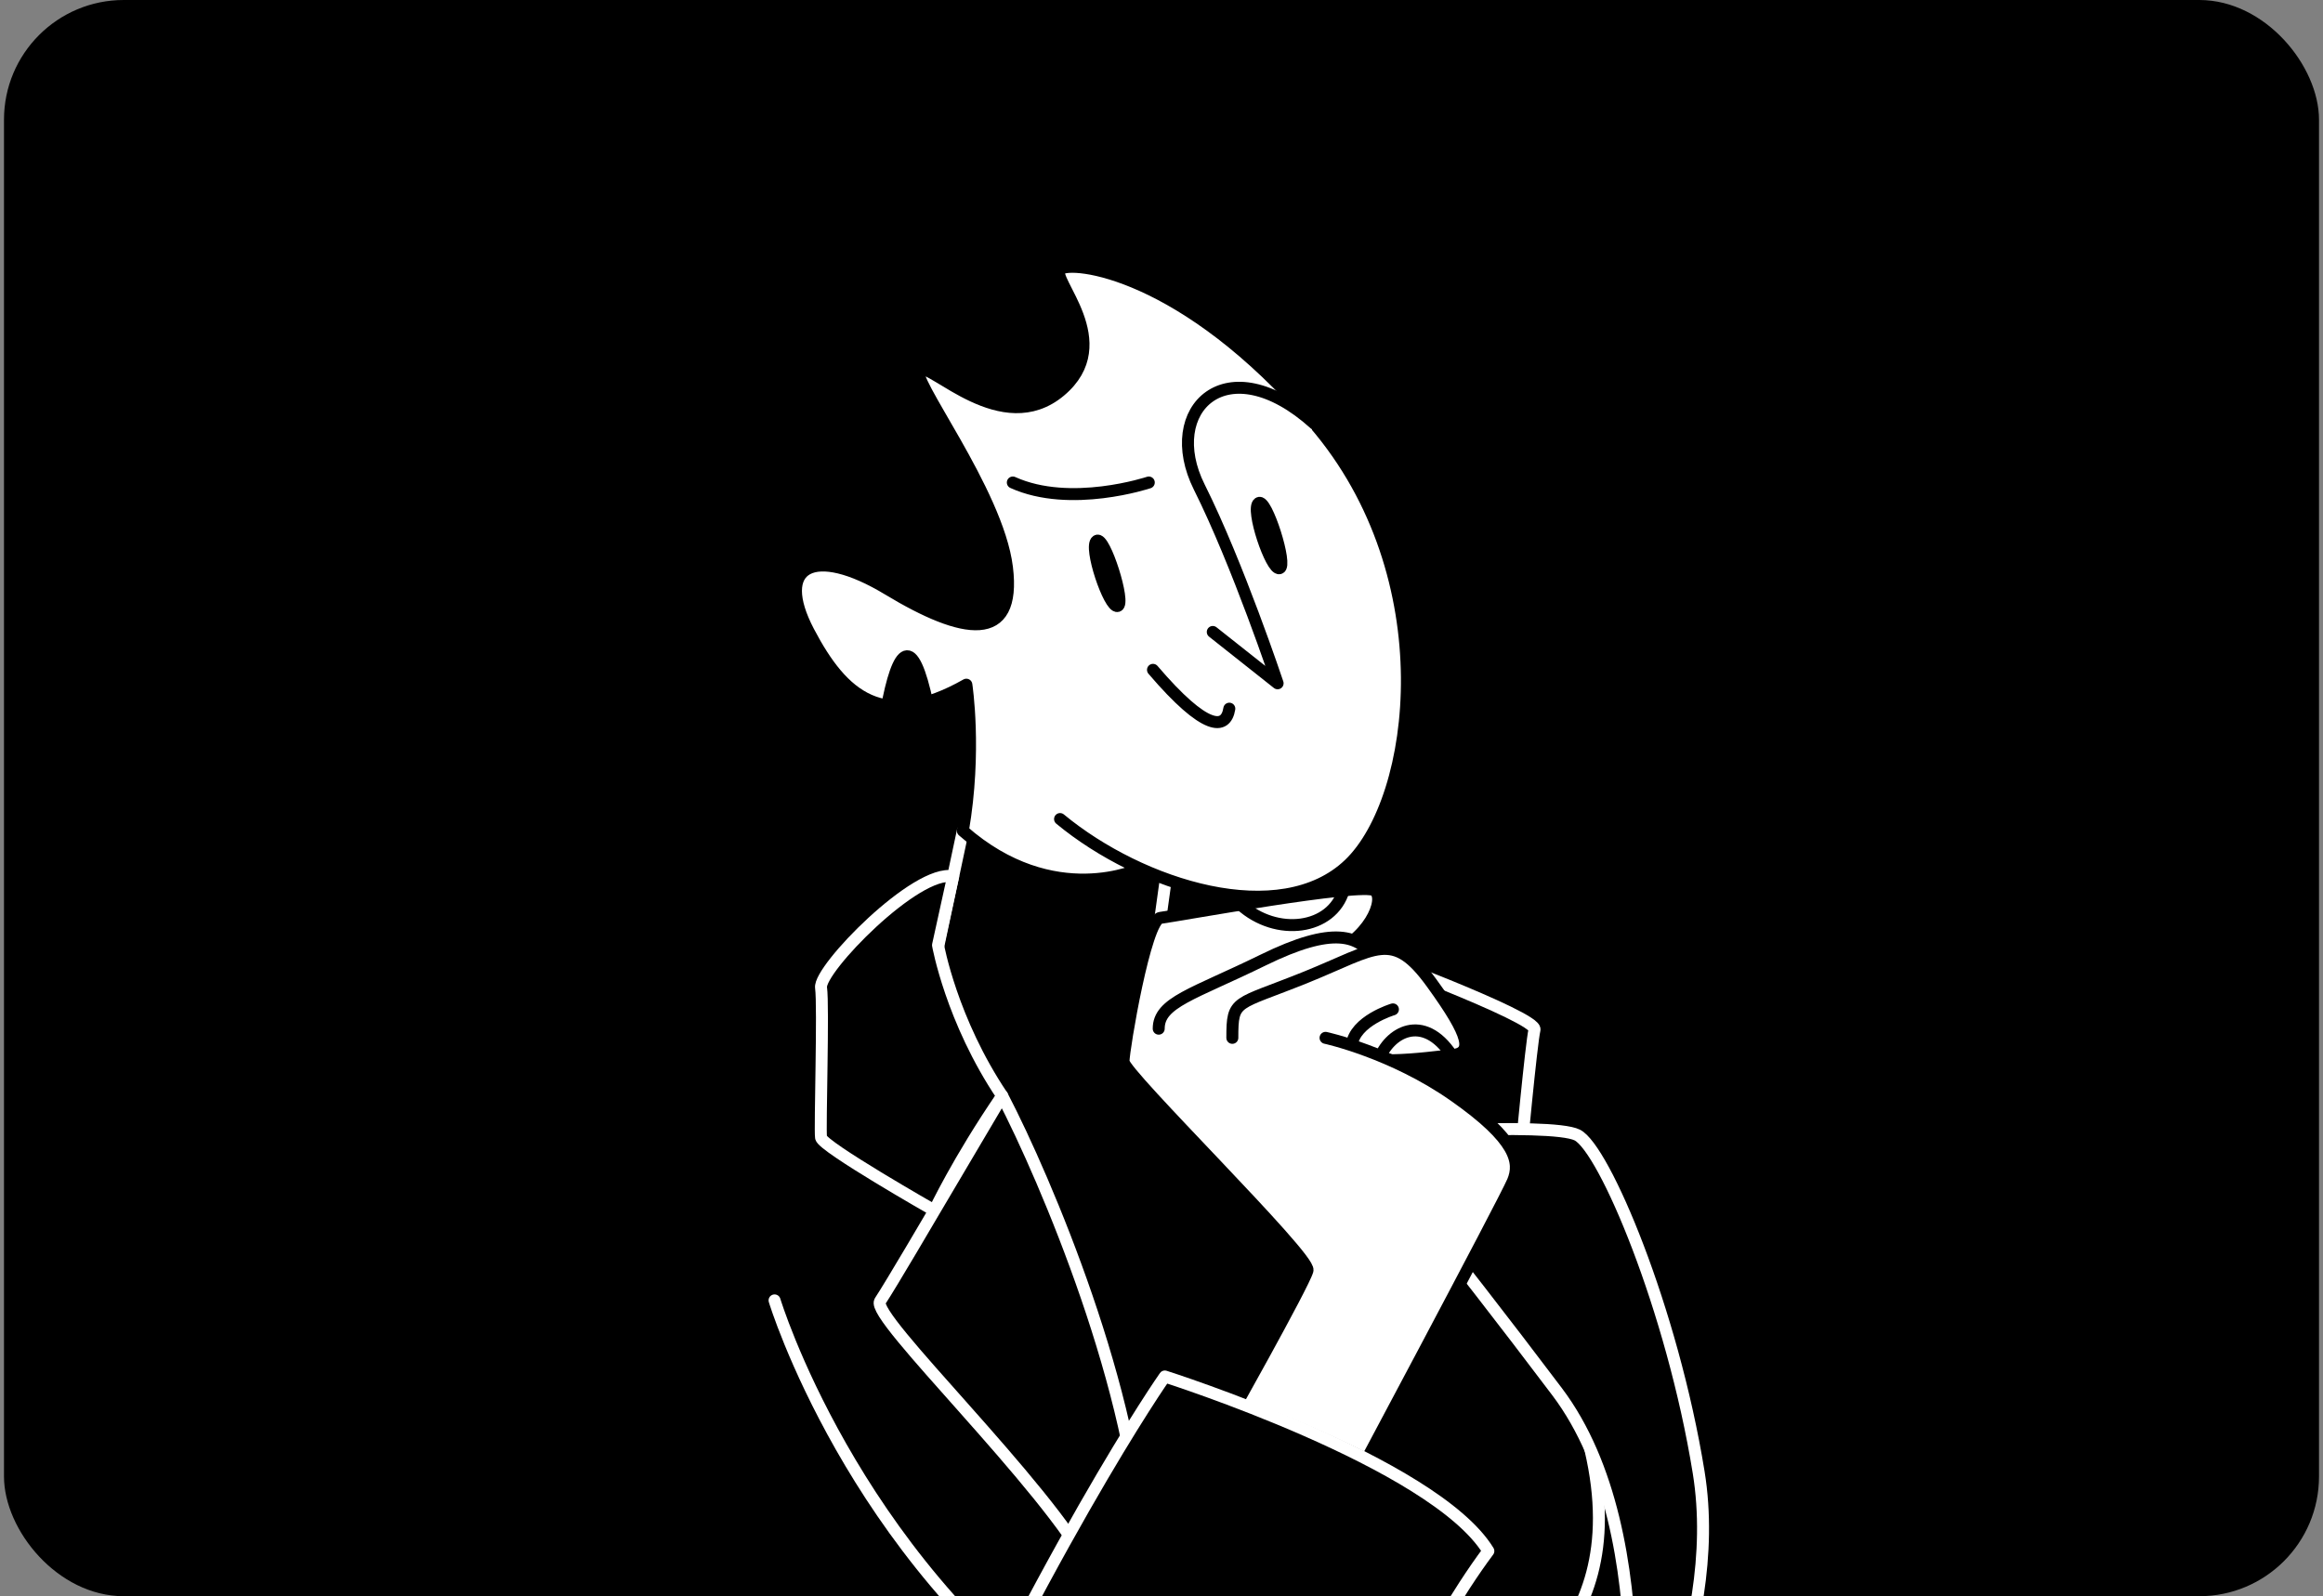 <?xml version="1.0" encoding="UTF-8"?> <svg xmlns="http://www.w3.org/2000/svg" width="291" height="200" viewBox="0 0 291 200" fill="none"><rect x="0" y="0" width="291" height="200" fill="#808080" stroke="none"/><g clip-path="url(#clip0_719_1553)"><rect x="0.5" width="290" height="200" rx="15" fill="#345066" style="fill:#345066;fill:color(display-p3 0.204 0.314 0.4);fill-opacity:1;"></rect><path d="M241.616 258.794C249.172 254.813 244.664 234.691 237.156 202.856C229.648 171.021 215.835 134.085 205.624 121.172C195.414 108.26 194.314 107.535 185.351 113.732C176.388 119.929 150.969 128.892 150.969 128.892L190.448 224.7" fill="#42B2FC" style="fill:#42B2FC;fill:color(display-p3 0.259 0.698 0.988);fill-opacity:1;"></path><path d="M184.822 169.152L207.582 169.152L203.174 226.696L180.474 249.046L184.822 169.152Z" fill="#203240" stroke="white" style="fill:#203240;fill:color(display-p3 0.126 0.196 0.251);fill-opacity:1;stroke:white;stroke-opacity:1;" stroke-width="1.5" stroke-linecap="round" stroke-linejoin="round"></path><path d="M120.613 104.107L116.078 125.429L137.153 281.873L199.427 248.747L192.541 240.876C192.541 240.876 185.654 220.212 186.308 215.621C186.961 211.03 207.245 204.52 197.785 176.592C194.175 148.715 177.285 130.717 177.285 130.717L143.254 128.099C143.254 128.099 146.498 109.38 146.498 105.103C146.498 100.827 120.617 104.107 120.617 104.107L120.613 104.107Z" fill="#203240" stroke="white" style="fill:#203240;fill:color(display-p3 0.126 0.196 0.251);fill-opacity:1;stroke:white;stroke-opacity:1;" stroke-width="1.5" stroke-linecap="round" stroke-linejoin="round"></path><path d="M190.449 145.415C190.449 145.415 191.828 130.618 192.227 129.02C192.625 127.422 169.885 119.021 169.885 119.021L156.753 131.419L190.449 145.415Z" fill="#42B2FC" stroke="white" style="fill:#42B2FC;fill:color(display-p3 0.259 0.698 0.988);fill-opacity:1;stroke:white;stroke-opacity:1;" stroke-width="1.5" stroke-linecap="round" stroke-linejoin="round"></path><path d="M203.174 226.696C203.174 226.696 208.77 192.566 195.06 174.385C181.351 156.203 169.885 142.215 169.885 142.215C169.885 142.215 194.223 140.537 197.579 142.215C200.935 143.893 209.465 163.956 212.792 184.49C216.119 205.024 203.174 226.696 203.174 226.696Z" fill="#42B2FC" stroke="white" style="fill:#42B2FC;fill:color(display-p3 0.259 0.698 0.988);fill-opacity:1;stroke:white;stroke-opacity:1;" stroke-width="1.5" stroke-linecap="round" stroke-linejoin="round"></path><path d="M105.026 77.186C90.735 77.358 83.326 92.498 99.706 99.476C116.086 106.455 124.59 91.649 124.59 91.649L122.04 74.293L105.026 77.186Z" fill="#203240" stroke="#203240" style="fill:#203240;fill:color(display-p3 0.126 0.196 0.251);fill-opacity:1;stroke:#203240;stroke:color(display-p3 0.126 0.196 0.251);stroke-opacity:1;" stroke-width="1.5" stroke-linecap="round" stroke-linejoin="round"></path><path d="M102.646 87.727C83.945 71.194 76.818 54.435 82.486 50.066C88.153 45.697 91.804 49.52 93.268 48.974C94.732 48.427 102.586 38.772 110.993 28.025C119.4 17.277 139.501 9.081 144.8 20.554C150.099 32.027 149.611 35.432 163.835 34.732C178.059 34.032 186.649 45.326 182.446 53.522C178.243 61.718 159.054 56.436 159.054 56.436L135.113 85.581L102.646 87.722L102.646 87.727Z" fill="#203240" stroke="#203240" style="fill:#203240;fill:color(display-p3 0.126 0.196 0.251);fill-opacity:1;stroke:#203240;stroke:color(display-p3 0.126 0.196 0.251);stroke-opacity:1;" stroke-width="1.5" stroke-linecap="round" stroke-linejoin="round"></path><path d="M132.792 102.625C142.971 111.042 160.387 116.522 168.999 108.3C177.611 100.078 181.134 72.288 164.695 53.111C148.255 33.934 134.163 32.562 132.796 33.734C131.429 34.906 140.038 42.932 132.796 48.998C125.555 55.064 116.747 45.475 115.181 46.26C113.615 47.045 124.965 61.524 126.141 71.113C127.316 80.701 120.661 79.53 111.267 73.851C101.874 68.171 96.98 70.913 101.288 79.135C105.596 87.357 110.682 91.661 121.055 85.791C121.055 85.791 122.339 94.104 120.617 104.099C132.019 114.095 142.843 108.83 142.843 108.83" fill="white" style="fill:white;fill-opacity:1;"></path><path d="M132.792 102.625C142.971 111.042 160.387 116.522 168.999 108.3C177.611 100.078 181.134 72.288 164.695 53.111C148.255 33.934 134.163 32.562 132.796 33.734C131.429 34.906 140.038 42.932 132.796 48.998C125.555 55.064 116.747 45.475 115.181 46.26C113.615 47.045 124.965 61.524 126.141 71.113C127.316 80.701 120.661 79.53 111.267 73.851C101.874 68.171 96.98 70.913 101.288 79.135C105.596 87.357 110.682 91.661 121.055 85.791C121.055 85.791 122.339 94.104 120.617 104.099C132.019 114.095 142.843 108.83 142.843 108.83" stroke="#203240" style="stroke:#203240;stroke:color(display-p3 0.126 0.196 0.251);stroke-opacity:1;" stroke-width="1.5" stroke-linecap="round" stroke-linejoin="round"></path><path d="M151.923 79.183L160.045 85.615C160.045 85.615 155.079 70.722 150.229 61.022C145.379 51.322 153.66 43.176 164.692 53.115" fill="white" style="fill:white;fill-opacity:1;"></path><path d="M151.923 79.183L160.045 85.615C160.045 85.615 155.079 70.722 150.229 61.022C145.379 51.322 153.66 43.176 164.692 53.115" stroke="#203240" style="stroke:#203240;stroke:color(display-p3 0.126 0.196 0.251);stroke-opacity:1;" stroke-width="1.5" stroke-linecap="round" stroke-linejoin="round"></path><path d="M126.875 60.456C134.096 63.728 143.908 60.456 143.908 60.456L126.875 60.456Z" fill="white" style="fill:white;fill-opacity:1;"></path><path d="M126.875 60.456C134.096 63.728 143.908 60.456 143.908 60.456" stroke="#203240" style="stroke:#203240;stroke:color(display-p3 0.126 0.196 0.251);stroke-opacity:1;" stroke-width="1.5" stroke-linecap="round" stroke-linejoin="round"></path><path d="M137.395 67.765C138.348 67.131 141.046 75.672 140.001 75.935C138.957 76.198 136.351 68.463 137.395 67.765Z" fill="#203240" stroke="#203240" style="fill:#203240;fill:color(display-p3 0.126 0.196 0.251);fill-opacity:1;stroke:#203240;stroke:color(display-p3 0.126 0.196 0.251);stroke-opacity:1;" stroke-width="1.5" stroke-linecap="round" stroke-linejoin="round"></path><path d="M157.677 63.031C158.629 62.397 161.327 70.938 160.283 71.201C159.239 71.464 156.633 63.728 157.677 63.031Z" fill="#203240" stroke="#203240" style="fill:#203240;fill:color(display-p3 0.126 0.196 0.251);fill-opacity:1;stroke:#203240;stroke:color(display-p3 0.126 0.196 0.251);stroke-opacity:1;" stroke-width="1.5" stroke-linecap="round" stroke-linejoin="round"></path><path d="M144.434 83.93C151.038 91.665 153.561 91.49 153.995 88.796L144.434 83.93Z" fill="white" style="fill:white;fill-opacity:1;"></path><path d="M144.434 83.93C151.038 91.665 153.561 91.49 153.995 88.796" stroke="#203240" style="stroke:#203240;stroke:color(display-p3 0.126 0.196 0.251);stroke-opacity:1;" stroke-width="1.5" stroke-linecap="round" stroke-linejoin="round"></path><path d="M111.295 87.623C112.812 80.321 114.675 79.764 116.558 90.073C118.442 100.381 108.857 99.414 111.295 87.623Z" fill="#42B2FC" stroke="#42B2FC" style="fill:#42B2FC;fill:color(display-p3 0.259 0.698 0.988);fill-opacity:1;stroke:#42B2FC;stroke:color(display-p3 0.259 0.698 0.988);stroke-opacity:1;" stroke-width="1.5" stroke-linecap="round" stroke-linejoin="round"></path><path d="M97.029 162.935C97.029 162.935 106.606 194.567 135.077 214.948C153.734 228.303 139.782 241.01 127.946 248.183C121.048 252.364 112.407 250.445 106.768 244.678L72.782 209.927C69.536 206.608 67.546 202.263 67.153 197.637L62.739 145.698C61.753 134.087 70.871 124.089 82.499 124.859C90.722 125.404 99.718 126.375 106.423 128.103C122.551 132.26 140.74 197.133 140.74 197.133L146.863 218.074C148.12 222.372 147.898 226.967 146.233 231.123L134.324 260.855" fill="#42B2FC" style="fill:#42B2FC;fill:color(display-p3 0.259 0.698 0.988);fill-opacity:1;"></path><path d="M97.029 162.935C97.029 162.935 106.606 194.566 135.078 214.947C163.549 235.328 116.079 254.199 116.079 254.199L67.761 204.793M140.741 197.133L148.803 224.707L134.324 260.854" stroke="white" style="stroke:white;stroke-opacity:1;" stroke-width="1.5" stroke-linecap="round" stroke-linejoin="round"></path><path d="M119.402 109.81C114.807 108.838 102.524 121.471 102.851 123.755C103.178 126.039 102.687 141.39 102.851 142.534C103.014 143.678 117.055 151.676 117.055 151.676C117.055 151.676 119.992 145.415 125.543 137.309C119.175 127.84 117.505 118.423 117.505 118.423L119.398 109.81L119.402 109.81Z" fill="#42B2FC" stroke="white" style="fill:#42B2FC;fill:color(display-p3 0.259 0.698 0.988);fill-opacity:1;stroke:white;stroke-opacity:1;" stroke-width="1.5" stroke-linecap="round" stroke-linejoin="round"></path><path d="M143.02 194.359C142.37 174.723 131.083 147.942 125.548 137.309L117.059 151.676C117.059 151.676 111.543 161.09 110.244 163.038C108.945 164.987 131.179 186.082 136.695 196.794C142.211 207.507 143.024 194.359 143.024 194.359L143.02 194.359Z" fill="#42B2FC" stroke="white" style="fill:#42B2FC;fill:color(display-p3 0.259 0.698 0.988);fill-opacity:1;stroke:white;stroke-opacity:1;" stroke-width="1.5" stroke-linecap="round" stroke-linejoin="round"></path><path d="M167.042 185.759L153.185 178.972C153.185 178.972 163.368 160.871 163.79 159.173C164.213 157.475 140.739 134.567 140.739 133.013C140.739 131.459 143.481 115.238 145.362 115.007C147.243 114.776 170.765 110.472 172.207 111.58C173.65 112.688 171.434 117.905 166.054 119.79C181.86 123.691 169.334 130.981 169.334 130.981L186.447 143.758L167.042 185.763L167.042 185.759Z" fill="white" stroke="#203240" style="fill:white;fill-opacity:1;stroke:#203240;stroke:color(display-p3 0.126 0.196 0.251);stroke-opacity:1;" stroke-width="1.5" stroke-linecap="round" stroke-linejoin="round"></path><path d="M145.151 128.892C145.151 125.58 149.447 124.596 158.223 120.296C166.998 115.996 170.31 117.072 172.367 120.296C174.423 123.52 166.727 125.756 166.727 125.756" fill="white" style="fill:white;fill-opacity:1;"></path><path d="M145.151 128.892C145.151 125.58 149.447 124.596 158.223 120.296C166.998 115.996 170.31 117.072 172.367 120.296C174.423 123.52 166.727 125.756 166.727 125.756" stroke="#203240" style="stroke:#203240;stroke:color(display-p3 0.126 0.196 0.251);stroke-opacity:1;" stroke-width="1.5" stroke-linecap="round" stroke-linejoin="round"></path><path d="M154.373 130.04C154.373 125.13 154.724 126.026 163.591 122.444C172.459 118.861 174.427 116.386 179.349 123.177C184.271 129.968 184.542 131.965 181.856 132.22C179.17 132.475 168.979 134.045 169.33 130.976C169.681 127.908 174.491 126.473 174.491 126.473" fill="white" style="fill:white;fill-opacity:1;"></path><path d="M154.373 130.04C154.373 125.13 154.724 126.026 163.591 122.444C172.459 118.861 174.427 116.386 179.349 123.177C184.271 129.968 184.542 131.965 181.856 132.22C179.17 132.475 168.979 134.045 169.33 130.976C169.681 127.908 174.491 126.473 174.491 126.473" stroke="#203240" style="stroke:#203240;stroke:color(display-p3 0.126 0.196 0.251);stroke-opacity:1;" stroke-width="1.5" stroke-linecap="round" stroke-linejoin="round"></path><path d="M155.409 113.345C159.924 117.434 166.863 116.498 168.317 111.548" stroke="#203240" style="stroke:#203240;stroke:color(display-p3 0.126 0.196 0.251);stroke-opacity:1;" stroke-width="1.5" stroke-linecap="round" stroke-linejoin="round"></path><path d="M181.855 132.22C178.272 126.832 173.96 129.37 172.717 132.846" stroke="#203240" style="stroke:#203240;stroke:color(display-p3 0.126 0.196 0.251);stroke-opacity:1;" stroke-width="1.5" stroke-linecap="round" stroke-linejoin="round"></path><path d="M166.05 130.04C166.05 130.04 174.395 131.845 182.17 137.305C189.946 142.765 190.516 145.595 189.523 147.998C188.531 150.401 168.309 188.301 168.309 188.301" fill="white" style="fill:white;fill-opacity:1;"></path><path d="M166.05 130.04C166.05 130.04 174.395 131.845 182.17 137.305C189.946 142.765 190.516 145.595 189.523 147.998C188.531 150.401 168.309 188.301 168.309 188.301" stroke="#203240" style="stroke:#203240;stroke:color(display-p3 0.126 0.196 0.251);stroke-opacity:1;" stroke-width="1.5" stroke-linecap="round" stroke-linejoin="round"></path><path d="M110.185 239.944C130.872 193.829 146.228 172.78 146.228 172.78C146.228 172.78 179.621 183.196 186.444 194.343C171.096 214.84 147.639 274.532 137.974 274.532C128.31 274.532 128.952 274.532 116.079 264.286C103.206 254.04 79.123 236.345 66.314 200.999" fill="#42B2FC" style="fill:#42B2FC;fill:color(display-p3 0.259 0.698 0.988);fill-opacity:1;"></path><path d="M110.185 239.944C130.872 193.829 146.228 172.78 146.228 172.78C146.228 172.78 179.621 183.196 186.444 194.343C171.096 214.84 147.639 274.532 137.974 274.532C128.31 274.532 128.952 274.532 116.079 264.286C103.206 254.04 79.123 236.345 66.314 200.999" stroke="#203240" style="stroke:#203240;stroke:color(display-p3 0.126 0.196 0.251);stroke-opacity:1;" stroke-width="1.5" stroke-linecap="round" stroke-linejoin="round"></path><path d="M110.185 239.944C130.872 193.829 145.919 172.471 145.919 172.471C145.919 172.471 179.621 183.196 186.444 194.343C171.096 214.84 147.639 274.532 137.974 274.532C128.31 274.532 128.284 275.167 115.411 264.92" stroke="white" style="stroke:white;stroke-opacity:1;" stroke-width="1.5" stroke-linecap="round" stroke-linejoin="round"></path></g><defs><clipPath id="clip0_719_1553"><rect x="0.5" width="290" height="200" rx="15" fill="white" style="fill:white;fill-opacity:1;"></rect></clipPath></defs></svg> 
